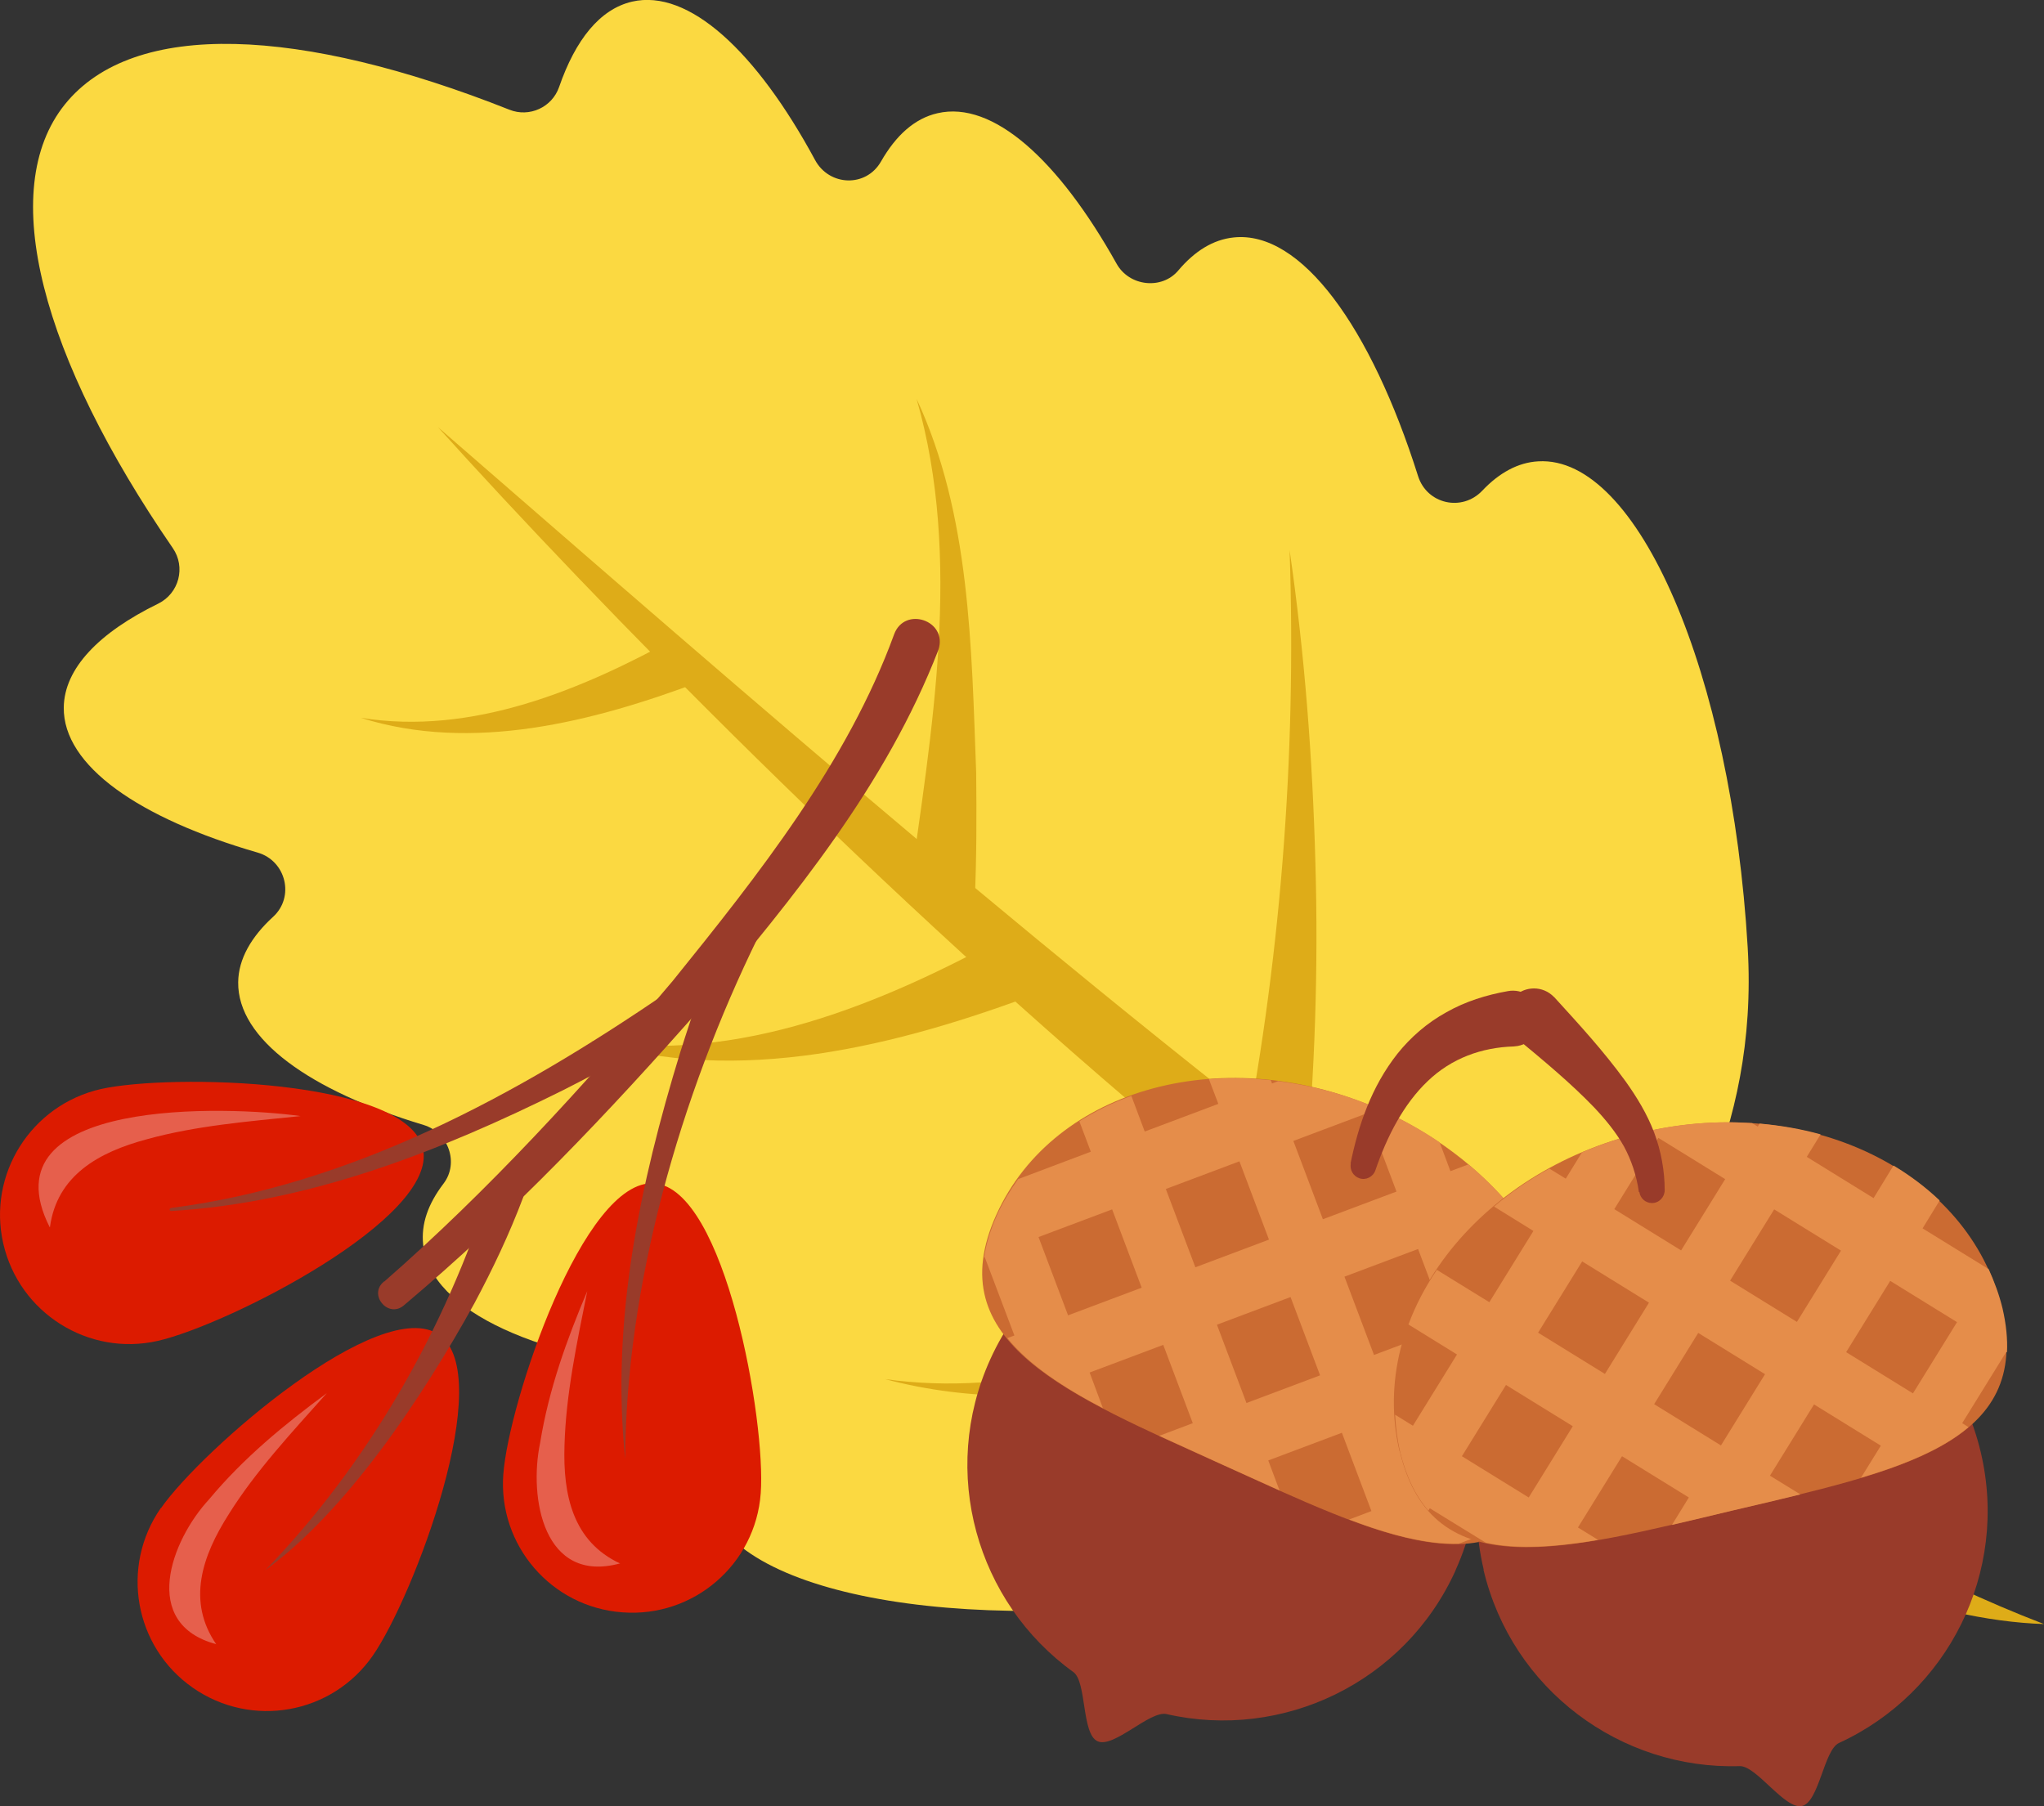   <svg xmlns="http://www.w3.org/2000/svg" viewBox="0 0 87.19 77.05">
   <rect x="0" y="0" width="87.19" height="77.05" fill="#333333" stroke="none"/>
   <g>
    <path d="m65.61,19.68c-.86.05-1.66.49-2.38,1.25-.86.91-2.36.58-2.74-.62-2.01-6.36-4.99-10.49-7.87-10.18-.87.09-1.66.58-2.36,1.41s-2.09.68-2.63-.29c-2.47-4.42-5.27-6.97-7.64-6.42-.97.22-1.77.94-2.41,2.06s-2.21,1.05-2.81-.06C32.27,2.2,29.38-.49,26.96.07c-1.37.32-2.41,1.62-3.11,3.64-.3.87-1.27,1.31-2.12.97C12.85,1.16,5.71.8,2.77,4.45s-.98,10.82,4.6,18.93c.56.81.27,1.93-.62,2.37-2.52,1.23-4.01,2.76-4.03,4.43-.03,2.49,3.22,4.73,8.27,6.19,1.21.35,1.59,1.89.66,2.74s-1.48,1.8-1.49,2.79c-.03,2.43,3.06,4.63,7.91,6.09,1.06.32,1.52,1.62.85,2.5s-.96,1.73-.87,2.6c.31,2.88,4.99,4.91,11.63,5.51,1.25.11,1.9,1.51,1.19,2.54-.59.87-.85,1.75-.72,2.6.66,4.19,10.58,6.12,22.16,4.29,8-1.26,12.25-5.94,15.41-8.88.21-.19.42-.4.62-.64.06-.07.12-.13.18-.2.05-.07.11-.14.16-.21.19-.25.36-.49.49-.74,2.2-3.72,5.86-8.87,5.38-16.95-.69-11.7-4.69-20.98-8.93-20.73Z" style="fill:#fbd941; stroke-width:0px;">
    </path>
    <path d="m18.68,18.22c13.57,11.79,27.03,23.55,41.34,34.34,8.7,6.14,17.14,12.87,27.17,16.72-19.51-.65-55.19-36.3-68.51-51.06h0Z" style="fill:#deac18; stroke-width:0px;">
    </path>
    <path d="m38.78,38.08c.96-6.89,2.28-14.24.32-21.06,2.29,4.92,2.34,10.59,2.54,15.93.02,1.81.02,3.6-.06,5.45l-2.8-.32h0Z" style="fill:#deac18; stroke-width:0px;">
    </path>
    <path d="m52.88,49.84c1.74-8.66,2.43-17.52,2.13-26.37.64,4.4.98,8.86,1.1,13.33.13,4.49-.02,8.98-.44,13.46,0,0-2.79-.42-2.79-.42h0Z" style="fill:#deac18; stroke-width:0px;">
    </path>
    <path d="m44.36,42.34c-6.04,2.27-12.86,4.02-19.18,2.05,6.3,1.02,12.52-1.59,17.91-4.56,0,0,1.28,2.51,1.28,2.51h0Z" style="fill:#deac18; stroke-width:0px;">
    </path>
    <path d="m29.86,29.08c-4.55,1.71-9.72,3.04-14.47,1.54,4.75.77,9.44-1.2,13.5-3.44,0,0,.96,1.89.96,1.89h0Z" style="fill:#deac18; stroke-width:0px;">
    </path>
    <path d="m59.31,54.53c-6.37,3.94-14.19,6.26-21.56,4.3,5.43.76,10.85-.86,15.52-3.56,1.53-.88,3.05-1.91,4.33-2.98l1.71,2.24h0Z" style="fill:#deac18; stroke-width:0px;">
    </path>
    <path d="m62.09,66.99c-2.17,4.8-7.39,7.26-12.33,6.13-.71-.16-2.25,1.47-2.94,1.16s-.46-2.53-1.03-2.95c-4.13-2.97-5.73-8.53-3.55-13.34,2.48-5.48,8.94-7.91,14.42-5.43s7.91,8.94,5.43,14.42Z" style="fill:#993b2a; stroke-width:0px;">
    </path>
    <path d="m66.55,62.72c-2.47,5.46-7.75,2.78-14.39-.23-6.64-3.01-12.13-5.21-9.66-10.67,2.47-5.46,9.86-7.44,16.5-4.43,6.64,3.01,10.02,9.87,7.55,15.33Z" style="fill:#cb6b32; stroke-width:0px;">
    </path>
    <path d="m47.05,60.08l-.57-1.53,3.14-1.18,1.26,3.34-1.43.54c.87.4,1.79.81,2.72,1.24.82.37,1.63.74,2.41,1.09l-.48-1.28,3.14-1.18,1.26,3.34-.95.36c1.74.66,3.31,1.07,4.68,1.03l2.63-.99.04.11c.65-.5,1.21-1.24,1.67-2.26.22-.48.38-.98.51-1.49l-.84.32-1.26-3.34,2.27-.86c-.14-.85-.39-1.69-.74-2.52l-2.46.93-1.26-3.34,1.85-.7c-.58-.73-1.25-1.41-2-2.04l-.77.29-.46-1.23c-.74-.5-1.54-.95-2.39-1.34-1.48-.67-3-1.08-4.5-1.27l-.26.1-.05-.14c-.9-.09-1.78-.11-2.64-.04l.4,1.05-3.14,1.18-.57-1.52c-.79.28-1.53.65-2.22,1.08l.49,1.3-3.1,1.17c-.34.48-.65.98-.9,1.53-.29.65-.47,1.25-.55,1.81h.03s1.26,3.33,1.26,3.33l-.3.11c.9,1.12,2.34,2.08,4.09,3Zm6.12-.23l-1.26-3.34,3.14-1.18,1.26,3.34-3.14,1.18Zm9.5-.78l1.26,3.34-3.14,1.18-1.26-3.34,3.14-1.18Zm-2.18-5.79l1.26,3.34-3.14,1.18-1.26-3.34,3.14-1.18Zm-2.18-5.79l1.26,3.34-3.14,1.18-1.26-3.34,3.14-1.18Zm-5.44,2.05l1.26,3.34-3.14,1.18-1.26-3.34,3.14-1.18Zm-8.57,3.23l3.14-1.18,1.26,3.34-3.14,1.18-1.26-3.34Z" style="fill:#e58d4a; stroke-width:0px;">
    </path>
    <path d="m57.61,49.63c.33-1.61.88-3.26,2-4.68.56-.7,1.27-1.32,2.09-1.77.81-.46,1.71-.74,2.62-.9.64-.12,1.26.31,1.38.96.12.64-.31,1.26-.96,1.38-.05,0-.12.02-.17.02-1.36.04-2.65.5-3.67,1.48-1.02.97-1.73,2.34-2.23,3.8h0c-.1.29-.41.44-.69.34-.26-.09-.41-.36-.36-.63Z" style="fill:#993b2a; stroke-width:0px;">
    </path>
    <path d="m63.28,66.96c1.21,5.12,5.86,8.54,10.93,8.38.72-.02,1.93,1.87,2.66,1.7s.93-2.4,1.58-2.69c4.62-2.12,7.26-7.27,6.04-12.41-1.39-5.86-7.26-9.48-13.11-8.09s-9.48,7.26-8.09,13.11Z" style="fill:#993b2a; stroke-width:0px;">
    </path>
    <path d="m59.71,61.91c1.38,5.83,7.07,4.21,14.16,2.53s12.9-2.79,11.52-8.62-8.25-9.19-15.34-7.51-11.73,7.77-10.35,13.6Z" style="fill:#cb6b32; stroke-width:0px;">
    </path>
    <path d="m79.37,63.06l.86-1.39-2.85-1.76-1.88,3.04,1.3.8c-.94.23-1.91.46-2.91.69-.88.21-1.74.42-2.57.61l.72-1.17-2.85-1.76-1.88,3.04.86.53c-1.83.31-3.45.41-4.79.12l-2.39-1.47-.06.1c-.54-.62-.95-1.45-1.21-2.53-.12-.52-.18-1.04-.21-1.56l.76.47,1.88-3.04-2.07-1.28c.3-.81.71-1.59,1.21-2.33l2.24,1.38,1.88-3.04-1.68-1.04c.71-.6,1.5-1.15,2.36-1.62l.7.43.69-1.12c.82-.35,1.69-.64,2.6-.86,1.59-.38,3.16-.49,4.66-.39l.24.15.08-.13c.9.08,1.77.23,2.6.46l-.59.96,2.85,1.76.85-1.39c.72.43,1.38.93,1.97,1.49l-.73,1.19,2.82,1.74c.24.53.45,1.09.59,1.67.16.69.22,1.32.19,1.88l-.03-.02-1.88,3.04.27.17c-1.1.93-2.69,1.59-4.59,2.16Zm-5.96-1.4l1.88-3.04-2.85-1.76-1.88,3.04,2.85,1.76Zm-9.17-2.58l-1.88,3.04,2.85,1.76,1.88-3.04-2.85-1.76Zm3.25-5.27l-1.88,3.04,2.85,1.76,1.88-3.04-2.85-1.76Zm3.25-5.27l-1.88,3.04,2.85,1.76,1.88-3.04-2.85-1.76Zm4.94,3.05l-1.88,3.04,2.85,1.76,1.88-3.04-2.85-1.76Zm7.8,4.81l-2.85-1.76-1.88,3.04,2.85,1.76,1.88-3.04Z" style="fill:#e58d4a; stroke-width:0px;">
    </path>
    <path d="m69.91,50.85c-.1-.7-.32-1.36-.64-1.95-.33-.59-.78-1.14-1.27-1.66-1-1.04-2.16-2-3.33-2.97h0c-.5-.42-.57-1.17-.15-1.68.42-.5,1.17-.57,1.67-.15.04.03.08.08.12.11,1.04,1.14,2.09,2.28,3.04,3.59.47.66.91,1.38,1.21,2.17.3.8.45,1.65.45,2.46,0,.3-.24.55-.54.55-.28,0-.5-.2-.54-.47h0Z" style="fill:#993b2a; stroke-width:0px;">
    </path>
    <path d="m21.47,62.89c.22-3.03,3.41-12.63,6.44-12.41s4.77,10.19,4.54,13.22c-.22,3.03-2.86,5.31-5.9,5.08-3.03-.22-5.31-2.86-5.08-5.9Z" style="fill:#dc1b00; stroke-width:0px;">
    </path>
    <g style="opacity:.3;">
     <path d="m26.46,66.69c-3.28.9-3.91-2.8-3.42-5.14.37-2.29,1.14-4.41,2.01-6.47-.44,2.2-.91,4.4-.97,6.57-.07,2.12.35,4.11,2.38,5.05h0Z" style="fill:#fff; stroke-width:0px;">
     </path>
    </g>
    <path d="m26.67,62.24c-.62-5.86.63-11.75,2.34-17.33.59-1.87,1.23-3.71,2-5.55.16-.37.58-.55.96-.39s.55.58.39.96c-3.37,6.86-5.67,14.98-5.69,22.32h0Z" style="fill:#993b2a; stroke-width:0px;">
    </path>
    <path d="m4.29,46.46c2.97-.67,13.07-.44,13.75,2.53s-8.35,7.54-11.31,8.21-5.91-1.19-6.59-4.15,1.19-5.91,4.15-6.59Z" style="fill:#dc1b00; stroke-width:0px;">
    </path>
    <g style="opacity:.3;">
     <path d="m2.12,52.35c-2.81-5.56,7.64-5.17,10.7-4.74-2.23.23-4.47.41-6.56.99-2.05.55-3.83,1.54-4.13,3.75h0Z" style="fill:#fff; stroke-width:0px;">
     </path>
    </g>
    <path d="m7.29,51.53c7.69-.98,14.75-4.81,21.06-9.12.33-.23.78-.16,1.02.17.24.34.15.82-.21,1.04-1.69,1.06-3.39,2-5.15,2.89-5.23,2.6-10.83,4.8-16.71,5.15-.08,0-.09-.12,0-.13h0Z" style="fill:#993b2a; stroke-width:0px;">
    </path>
    <path d="m6.87,64.33c1.74-2.49,9.37-9.13,11.86-7.39s-1.09,11.19-2.83,13.69-5.17,3.11-7.67,1.37-3.11-5.17-1.37-7.67Z" style="fill:#dc1b00; stroke-width:0px;">
    </path>
    <g style="opacity:.3;">
     <path d="m9.23,70.14c-3.27-.87-1.93-4.43-.32-6.17,1.48-1.78,3.23-3.21,5.03-4.54-1.49,1.67-3.03,3.32-4.18,5.16-1.14,1.79-1.8,3.72-.53,5.56h0Z" style="fill:#fff; stroke-width:0px;">
     </path>
    </g>
    <path d="m11.29,67.01c4.43-4.58,7.7-10.31,9.63-16.36.12-.39.53-.6.91-.49.39.12.6.53.49.91-.6,1.59-1.3,3.06-2.08,4.52-2.23,4.04-5.47,8.89-8.95,11.41h0Z" style="fill:#993b2a; stroke-width:0px;">
    </path>
    <path d="m16.39,54.67c4.42-3.86,8.51-8.33,12.31-12.83,3.65-4.52,7.45-9.32,9.44-14.78.45-1.22,2.3-.59,1.89.66-2.25,5.8-6.15,10.52-10.06,15.19-4,4.55-8.1,8.87-12.76,12.79-.67.54-1.52-.49-.82-1.04h0Z" style="fill:#993b2a; stroke-width:0px;">
    </path>
   </g>
  </svg>
